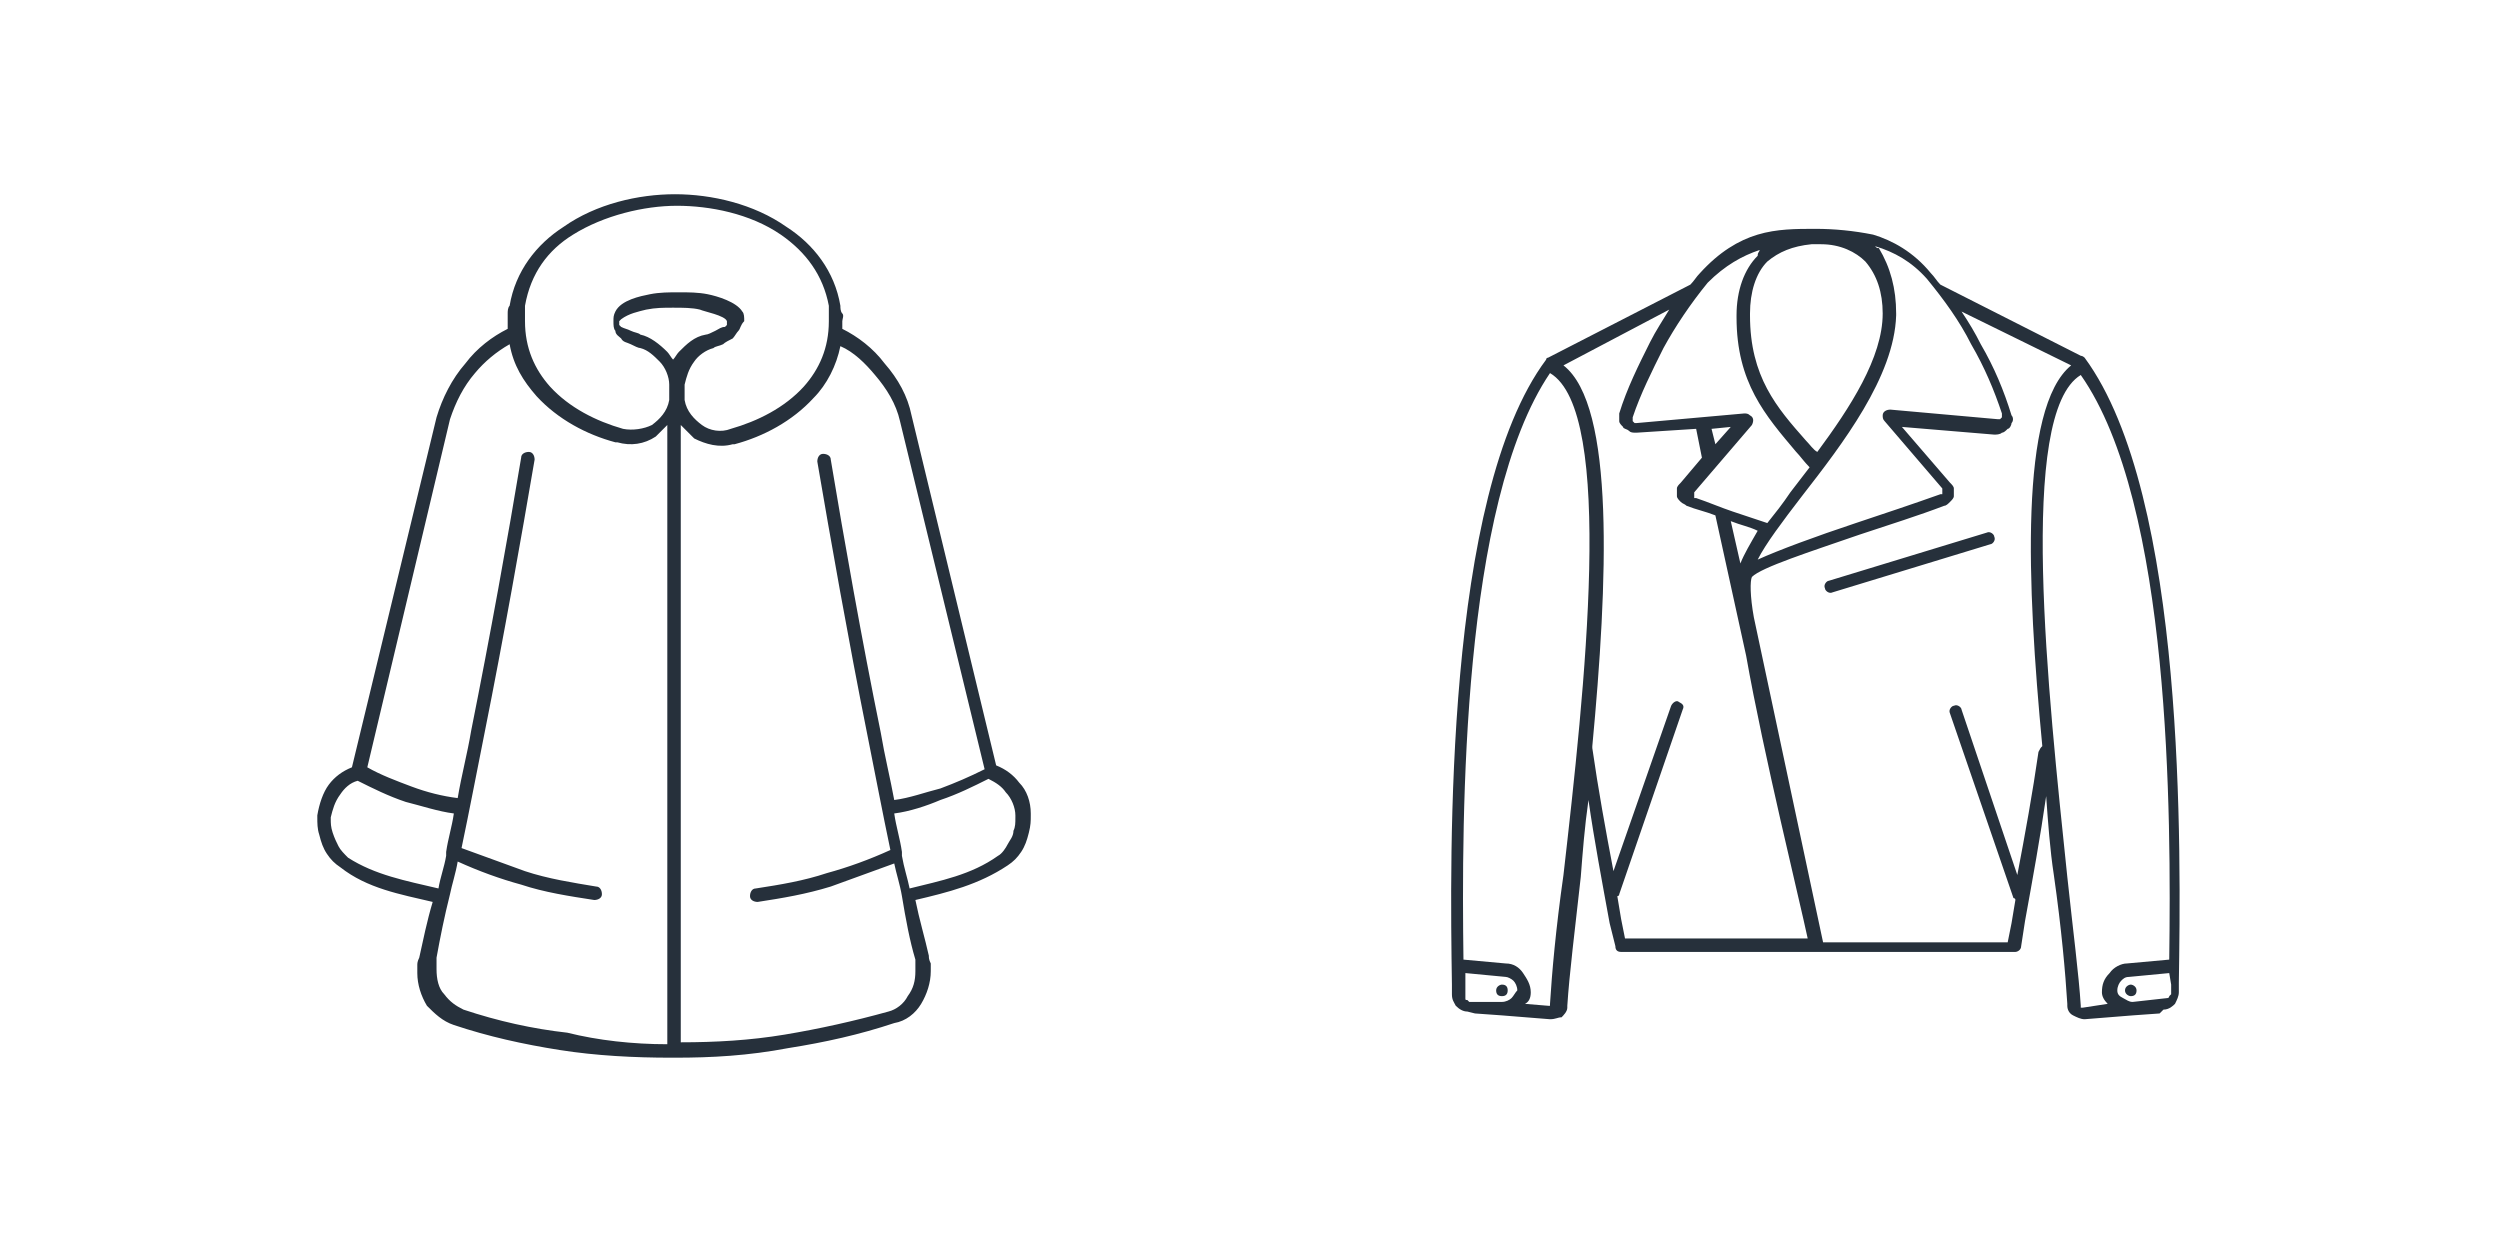 <?xml version="1.0" encoding="utf-8"?>
<!-- Generator: Adobe Illustrator 21.1.0, SVG Export Plug-In . SVG Version: 6.00 Build 0)  -->
<svg version="1.1" id="Слой_1" xmlns="http://www.w3.org/2000/svg" xmlns:xlink="http://www.w3.org/1999/xlink" x="0px" y="0px"
	 viewBox="0 0 130 65" style="enable-background:new 0 0 130 65;" xml:space="preserve">
<style type="text/css">
	.st0{fill:#26303B;}
</style>
<g>
	<path class="st0" d="M34.7,54.3V22.1c-0.2,0.2-0.4,0.4-0.6,0.6c-0.6,0.4-1.3,0.5-2,0.3c0,0,0,0-0.1,0c-1.5-0.4-3-1.2-4.1-2.4
		c-0.7-0.8-1.2-1.6-1.4-2.7c-0.7,0.4-1.3,0.9-1.8,1.5c-0.6,0.7-1,1.5-1.3,2.4l-4.3,18.1c0.7,0.4,1.5,0.7,2.3,1
		c0.8,0.3,1.6,0.5,2.4,0.6c0.2-1.2,0.5-2.3,0.7-3.5c1-5,1.9-10,2.6-14.2c0-0.2,0.2-0.3,0.4-0.3c0.2,0,0.3,0.2,0.3,0.4
		c-0.7,4.1-1.6,9.2-2.6,14.2c-0.4,2-0.8,4.1-1.2,6c1.1,0.4,2.2,0.8,3.3,1.2c1.2,0.4,2.5,0.6,3.7,0.8c0.2,0,0.3,0.2,0.3,0.4
		c0,0.2-0.2,0.3-0.4,0.3c-1.3-0.2-2.6-0.4-3.8-0.8c-1.1-0.3-2.2-0.7-3.3-1.2c-0.1,0.6-0.3,1.2-0.4,1.7c0,0,0,0,0,0
		c-0.3,1.2-0.5,2.2-0.7,3.3c0,0.1,0,0.2,0,0.3c0,0.1,0,0.2,0,0.3c0,0.5,0.1,1,0.4,1.3c0.3,0.4,0.6,0.6,1,0.8c1.8,0.6,3.6,1,5.4,1.2
		C31.1,54.1,32.9,54.3,34.7,54.3z M35.4,22.1v32.1c1.8,0,3.6-0.1,5.4-0.4c1.8-0.3,3.6-0.7,5.4-1.2c0.4-0.1,0.8-0.4,1-0.8
		c0.3-0.4,0.4-0.8,0.4-1.3c0-0.1,0-0.2,0-0.3c0-0.1,0-0.2,0-0.3c-0.3-1-0.5-2.1-0.7-3.3v0c-0.1-0.6-0.3-1.2-0.4-1.7
		c-1.1,0.4-2.2,0.8-3.3,1.2c-1.3,0.4-2.5,0.6-3.8,0.8c-0.2,0-0.4-0.1-0.4-0.3s0.1-0.4,0.3-0.4c1.3-0.2,2.5-0.4,3.7-0.8
		c1.1-0.3,2.2-0.7,3.3-1.2c-0.4-1.9-0.8-4-1.2-6c-1-5-1.9-10.1-2.6-14.2c0-0.2,0.1-0.4,0.3-0.4c0.2,0,0.4,0.1,0.4,0.3
		c0.7,4.2,1.6,9.3,2.6,14.2c0.2,1.2,0.5,2.4,0.7,3.5c0.8-0.1,1.6-0.4,2.4-0.6c0.8-0.3,1.5-0.6,2.3-1l-4.4-18.1
		c-0.2-0.9-0.7-1.7-1.3-2.4c-0.5-0.6-1.1-1.2-1.8-1.5c-0.2,1-0.7,2-1.4,2.7c-1.1,1.2-2.6,2-4.1,2.4c0,0-0.1,0-0.1,0
		c-0.7,0.2-1.4,0-2-0.3C35.8,22.5,35.6,22.3,35.4,22.1z M24.2,18.9c0.6-0.8,1.4-1.4,2.2-1.8c0-0.1,0-0.3,0-0.4c0-0.1,0-0.3,0-0.4
		c0-0.1,0-0.3,0.1-0.4c0.3-1.8,1.4-3.2,2.8-4.1c1.7-1.2,3.9-1.7,5.8-1.7c1.9,0,4.1,0.5,5.8,1.7c1.4,0.9,2.5,2.3,2.8,4.1
		c0,0.1,0,0.3,0.1,0.4s0,0.3,0,0.4c0,0.1,0,0.3,0,0.4c0.8,0.4,1.6,1,2.2,1.8c0.7,0.8,1.2,1.7,1.4,2.7l4.4,18.2
		c0.5,0.2,0.9,0.5,1.2,0.9c0.4,0.4,0.6,1,0.6,1.6c0,0,0,0,0,0c0,0.3,0,0,0,0.1c0,0.3,0,0.5-0.1,0.9c-0.1,0.4-0.2,0.7-0.4,1
		c-0.2,0.3-0.4,0.5-0.7,0.7c-1.5,1-3.1,1.4-4.8,1.8c0.2,1,0.5,2,0.7,2.9c0,0.1,0,0.2,0.1,0.4c0,0.1,0,0.2,0,0.4
		c0,0.6-0.2,1.2-0.5,1.7c-0.3,0.5-0.8,0.9-1.4,1c-1.8,0.6-3.6,1-5.5,1.3C38.9,54.9,37,55,35.1,55H35h-0.1c-1.9,0-3.9-0.1-5.8-0.4
		c-1.9-0.3-3.7-0.7-5.5-1.3c-0.6-0.2-1-0.6-1.4-1c-0.3-0.5-0.5-1.1-0.5-1.7c0-0.1,0-0.2,0-0.4c0-0.1,0-0.2,0.1-0.4
		c0.2-0.9,0.4-1.9,0.7-2.9c-1.7-0.4-3.4-0.7-4.8-1.8c-0.3-0.2-0.5-0.4-0.7-0.7c-0.2-0.3-0.3-0.6-0.4-1c-0.1-0.3-0.1-0.6-0.1-0.9
		c0-0.1,0,0.2,0-0.1c0,0,0,0,0,0c0.1-0.6,0.3-1.2,0.6-1.6c0.3-0.4,0.7-0.7,1.2-0.9l4.4-18.2C23,20.7,23.5,19.7,24.2,18.9z
		 M46.5,42.3c0.1,0.7,0.3,1.3,0.4,2l0,0c0,0.1,0,0.1,0,0.2c0.1,0.6,0.3,1.2,0.4,1.7c1.6-0.4,3.2-0.7,4.6-1.7
		c0.2-0.1,0.4-0.4,0.5-0.6c0.1-0.2,0.3-0.4,0.3-0.7c0.1-0.2,0.1-0.4,0.1-0.7c0-0.2,0,0.1,0-0.1c0-0.4-0.2-0.9-0.5-1.2
		c-0.2-0.3-0.5-0.5-0.9-0.7c-0.8,0.4-1.6,0.8-2.5,1.1C48.2,41.9,47.3,42.2,46.5,42.3z M22.8,46.2c0.1-0.6,0.3-1.1,0.4-1.7
		c0-0.1,0-0.1,0-0.2c0,0,0,0,0,0c0.1-0.7,0.3-1.3,0.4-2c-0.8-0.1-1.7-0.4-2.5-0.6c-0.9-0.3-1.7-0.7-2.5-1.1
		c-0.4,0.1-0.7,0.4-0.9,0.7c-0.3,0.4-0.4,0.8-0.5,1.2c0,0.2,0-0.1,0,0.1c0,0.2,0,0.4,0.1,0.7c0.1,0.3,0.2,0.5,0.3,0.7
		c0.1,0.2,0.3,0.4,0.5,0.6C19.5,45.5,21.1,45.8,22.8,46.2z M37.7,17c0,0,0.1-0.1,0.1-0.1c0,0,0-0.1,0-0.1c0,0,0-0.1,0-0.1
		c-0.1-0.3-1.2-0.5-1.4-0.6c-0.4-0.1-0.9-0.1-1.4-0.1s-0.9,0-1.4,0.1c-0.4,0.1-0.9,0.2-1.3,0.5c0,0-0.1,0.1-0.1,0.1c0,0,0,0.1,0,0.1
		c0,0.1,0,0.1,0,0.1c0,0,0.1,0.1,0.1,0.1c0.2,0.1,0.3,0.1,0.5,0.2c0.2,0.1,0.4,0.1,0.5,0.2c0.5,0.1,1,0.5,1.4,0.9
		c0.1,0.1,0.2,0.3,0.3,0.4c0.1-0.1,0.2-0.3,0.3-0.4c0.4-0.4,0.8-0.8,1.4-0.9c0.1,0,0.3-0.1,0.5-0.2C37.4,17.1,37.5,17,37.7,17z
		 M38.4,17.2c-0.1,0.1-0.2,0.3-0.3,0.4c0,0,0,0,0,0c-0.2,0.1-0.4,0.2-0.5,0.3c-0.2,0.1-0.4,0.1-0.5,0.2c-0.4,0.1-0.8,0.4-1,0.7
		c-0.3,0.4-0.4,0.8-0.5,1.2v0.5c0,0,0,0.1,0,0.1c0,0.1,0,0.1,0,0.2l0,0c0.1,0.6,0.5,1,0.9,1.3c0.4,0.3,1,0.4,1.5,0.2l0,0
		c1.4-0.4,2.8-1.1,3.8-2.2c0.8-0.9,1.3-2,1.3-3.4c0-0.1,0-0.3,0-0.4c0-0.1,0-0.3,0-0.4c-0.3-1.6-1.2-2.8-2.5-3.7
		c-1.6-1.1-3.7-1.5-5.4-1.5c-1.7,0-3.8,0.5-5.4,1.5c-1.3,0.8-2.2,2-2.5,3.7c0,0.1,0,0.3,0,0.4c0,0.1,0,0.3,0,0.4
		c0,1.4,0.5,2.5,1.3,3.4c1,1.1,2.4,1.8,3.8,2.2l0,0c0.5,0.1,1.1,0,1.5-0.2c0.4-0.3,0.8-0.7,0.9-1.3l0,0c0-0.1,0-0.1,0-0.2
		c0-0.1,0-0.1,0-0.1v-0.5c0-0.4-0.2-0.9-0.5-1.2c-0.3-0.3-0.6-0.6-1-0.7c-0.1,0-0.3-0.1-0.5-0.2c-0.2-0.1-0.4-0.1-0.5-0.3
		c0,0,0,0,0,0c-0.1-0.1-0.3-0.2-0.3-0.4c-0.1-0.1-0.1-0.3-0.1-0.5c0-0.2,0-0.3,0.1-0.5c0.3-0.6,1.3-0.8,1.8-0.9
		c0.5-0.1,1-0.1,1.5-0.1c0.5,0,1,0,1.5,0.1c0.5,0.1,1.5,0.4,1.8,0.9c0.1,0.1,0.1,0.3,0.1,0.5C38.5,16.9,38.5,17.1,38.4,17.2z"/>
	<path class="st0" d="M81.3,19c2.7,2.1,2.3,11.3,1.5,19.8c0,0,0,0.1,0,0.1c0.3,2.1,0.7,4.3,1.1,6.4l3-8.6c0.1-0.2,0.3-0.3,0.4-0.2
		c0.2,0.1,0.3,0.2,0.2,0.4l-3.3,9.6c0,0.1-0.1,0.1-0.1,0.1l0.2,1.2l0.2,1H94c-0.4-1.9-2.3-9.6-3.2-14.7l-1.6-7.3
		c-0.5-0.2-1-0.3-1.5-0.5c-0.1-0.1-0.2-0.1-0.3-0.2c-0.1-0.1-0.2-0.2-0.2-0.3s0-0.2,0-0.4c0-0.1,0.1-0.2,0.2-0.3l1.1-1.3l-0.3-1.5
		l-3.1,0.2c-0.2,0-0.3,0-0.4-0.1c-0.1-0.1-0.3-0.1-0.3-0.2c-0.1-0.1-0.2-0.2-0.2-0.3c0-0.1,0-0.3,0-0.4c0.4-1.3,1-2.5,1.6-3.7
		c0.3-0.6,0.7-1.2,1-1.7L81.3,19z M112.3,52.7l-1.4,0.1l-2.5,0.2c0,0,0,0,0,0h0c-0.2,0-0.4-0.1-0.6-0.2c-0.2-0.1-0.3-0.3-0.3-0.5
		c0,0,0,0,0-0.1v0c-0.1-1.6-0.3-3.9-0.7-6.7c-0.2-1.3-0.3-2.7-0.4-4.1c-0.3,2.1-0.7,4.3-1.1,6.5l-0.2,1.3c0,0.2-0.2,0.3-0.3,0.3
		l-10.2,0h0H84.3c-0.2,0-0.3-0.1-0.3-0.3L83.7,48c-0.4-2.2-0.8-4.3-1.1-6.4c-0.2,1.4-0.3,2.7-0.4,4c-0.3,2.7-0.6,5.1-0.7,6.7v0
		c0,0,0,0,0,0.1c0,0.2-0.2,0.4-0.3,0.5C81,52.9,80.9,53,80.6,53h0c0,0,0,0,0,0l-2.5-0.2l-1.4-0.1l-0.4-0.1c-0.2,0-0.4-0.1-0.6-0.3
		c-0.1-0.2-0.2-0.3-0.2-0.6v-0.5c-0.1-6.7-0.4-25.4,4.9-32.5l0,0c0-0.1,0.1-0.1,0.1-0.1l7.4-3.8c0.2-0.2,0.3-0.4,0.5-0.6
		c0,0,0,0,0,0c1-1.1,2-1.7,3-2c1-0.3,2-0.3,3-0.3c1,0,2,0.1,3,0.3c1,0.3,2.1,0.9,3,2c0.2,0.2,0.3,0.4,0.5,0.6l7.3,3.7
		c0.1,0,0.2,0.1,0.2,0.1c5.3,7.2,5,25.8,4.9,32.5v0.5c0,0.2-0.1,0.4-0.2,0.6c-0.1,0.1-0.3,0.3-0.6,0.3L112.3,52.7z M109.6,52.2
		c-0.2-0.2-0.3-0.4-0.3-0.6v0c0-0.4,0.1-0.7,0.4-1c0.2-0.3,0.6-0.5,0.9-0.5l2.2-0.2c0.1-7.5,0.1-23.7-4.6-30.4
		c-3.3,2-1.7,16.5-0.7,26.1c0.3,2.8,0.6,5.1,0.7,6.7v0c0,0,0,0,0,0.1c0,0,0.1,0,0.1,0h0h0L109.6,52.2z M112.8,50.6l-2.1,0.2
		c-0.2,0-0.3,0.1-0.4,0.2c-0.1,0.1-0.2,0.3-0.2,0.5c0,0.2,0.1,0.3,0.3,0.4c0.2,0.1,0.3,0.2,0.5,0.2l1.8-0.2c0,0,0.1,0,0.1-0.1
		c0,0,0.1-0.1,0.1-0.1v-0.5L112.8,50.6z M106.2,38.8c-0.8-8.4-1.2-17.6,1.5-19.8l-5.7-2.8c0.4,0.6,0.7,1.1,1,1.7
		c0.7,1.2,1.2,2.4,1.6,3.7c0.1,0.1,0.1,0.3,0,0.4c0,0.1-0.1,0.3-0.2,0.3c-0.1,0.1-0.2,0.2-0.3,0.2c-0.1,0.1-0.3,0.1-0.4,0.1
		l-4.8-0.4l2.5,2.9c0.1,0.1,0.2,0.2,0.2,0.3c0,0.1,0,0.2,0,0.4c0,0.1-0.1,0.2-0.2,0.3c-0.1,0.1-0.2,0.2-0.3,0.2
		c-1.3,0.5-2.9,1-4.4,1.5c-2.6,0.9-5.1,1.7-5.6,2.2c0,0,0,0,0,0c-0.1,0.2-0.1,1,0.1,2.1L94.8,49l9.6,0l0.2-1l0.2-1.2
		c0-0.1-0.1-0.1-0.1-0.1l-3.3-9.6c-0.1-0.2,0.1-0.4,0.2-0.4c0.2-0.1,0.4,0.1,0.4,0.2l2.9,8.6c0.4-2.1,0.8-4.3,1.1-6.4
		C106.1,38.9,106.1,38.9,106.2,38.8z M98.6,16.3c0,0,0,0.1,0,0.1c-0.1,3.2-2.8,6.7-4.9,9.4c-1,1.3-1.9,2.5-2.3,3.3
		c1.1-0.5,3-1.2,5.1-1.9c1.5-0.5,3-1,4.4-1.5c0,0,0.1,0,0.1,0s0,0,0-0.1c0,0,0-0.1,0-0.1s0,0,0-0.1l-3-3.5c-0.1-0.1-0.1-0.2-0.1-0.3
		c0-0.2,0.2-0.3,0.4-0.3l5.6,0.5c0,0,0.1,0,0.1,0s0,0,0.1-0.1c0,0,0-0.1,0-0.1s0-0.1,0-0.1c-0.4-1.2-0.9-2.4-1.6-3.6
		c-0.6-1.2-1.4-2.3-2.3-3.4c-0.8-0.9-1.7-1.4-2.7-1.7h0c0.1,0.1,0.1,0.1,0.2,0.1C98.3,13.9,98.6,15,98.6,16.3z M94.2,12.7
		c-1,0.1-1.7,0.4-2.3,0.9c-0.6,0.6-0.9,1.6-0.9,2.7c0,0,0,0.1,0,0.1c0,3.2,1.4,4.8,2.9,6.5c0.2,0.2,0.4,0.5,0.6,0.6
		c1.7-2.3,3.4-4.9,3.4-7.2c0,0,0,0,0,0c0-1.1-0.3-2-0.9-2.7c-0.5-0.5-1.3-0.9-2.3-0.9h-0.1h-0.1h-0.1h-0.1h-0.1h-0.1H94.2L94.2,12.7
		L94.2,12.7C94.3,12.7,94.2,12.7,94.2,12.7z M91.5,13c-0.9,0.3-1.8,0.8-2.7,1.7c-0.9,1.1-1.7,2.3-2.3,3.4c-0.6,1.2-1.2,2.4-1.6,3.6
		c0,0,0,0.1,0,0.1c0,0,0,0.1,0,0.1c0,0,0,0,0.1,0.1c0,0,0.1,0,0.1,0l5.6-0.5c0.1,0,0.2,0,0.3,0.1c0.2,0.1,0.2,0.3,0.1,0.5l-3,3.5
		c0,0,0,0,0,0.1c0,0,0,0.1,0,0.1s0,0.1,0,0.1c0,0,0,0,0.1,0c0.6,0.2,1.3,0.5,1.9,0.7c0.6,0.2,1.2,0.4,1.8,0.6c0.4-0.5,0.8-1,1.2-1.6
		c0.3-0.4,0.7-0.9,1-1.3c-0.3-0.3-0.5-0.6-0.7-0.8c-1.6-1.9-3.1-3.6-3.1-7v-0.1c0-1.3,0.4-2.4,1.1-3.1C91.4,13.1,91.5,13.1,91.5,13z
		 M95.3,30.8c-0.2,0.1-0.4-0.1-0.4-0.2c-0.1-0.2,0.1-0.4,0.2-0.4l8.2-2.5c0.2-0.1,0.4,0.1,0.4,0.2c0.1,0.2-0.1,0.4-0.2,0.4
		L95.3,30.8z M110.8,51.8c0.2,0,0.3-0.1,0.3-0.3c0-0.2-0.2-0.3-0.3-0.3s-0.3,0.1-0.3,0.3C110.5,51.7,110.7,51.8,110.8,51.8z
		 M90.5,29.3c0.2-0.5,0.5-1,0.9-1.7c-0.4-0.2-0.9-0.3-1.4-0.5L90.5,29.3z M89.2,23.1l0.8-0.9l-1,0.1L89.2,23.1z M78.1,51.8
		c-0.2,0-0.3-0.1-0.3-0.3c0-0.2,0.2-0.3,0.3-0.3c0.2,0,0.3,0.1,0.3,0.3C78.4,51.7,78.3,51.8,78.1,51.8z M78.1,52.1
		c0.2,0,0.4-0.1,0.5-0.2c0.1-0.1,0.2-0.3,0.3-0.4c0-0.2-0.1-0.4-0.2-0.5c-0.1-0.1-0.3-0.2-0.4-0.2l-2.1-0.2v0.8v0.5
		c0,0.1,0,0.1,0.1,0.1c0,0,0.1,0.1,0.1,0.1L78.1,52.1z M76.1,49.9l2.2,0.2c0.4,0,0.7,0.2,0.9,0.5c0.2,0.3,0.4,0.6,0.4,1v0
		c0,0.3-0.1,0.5-0.3,0.6l1.2,0.1h0h0c0,0,0.1,0,0.1,0c0,0,0,0,0-0.1v0c0.1-1.6,0.3-3.9,0.7-6.7c1.1-9.6,2.7-24.1-0.7-26.1
		C76,26.2,76,42.4,76.1,49.9z"/>
</g>
</svg>
